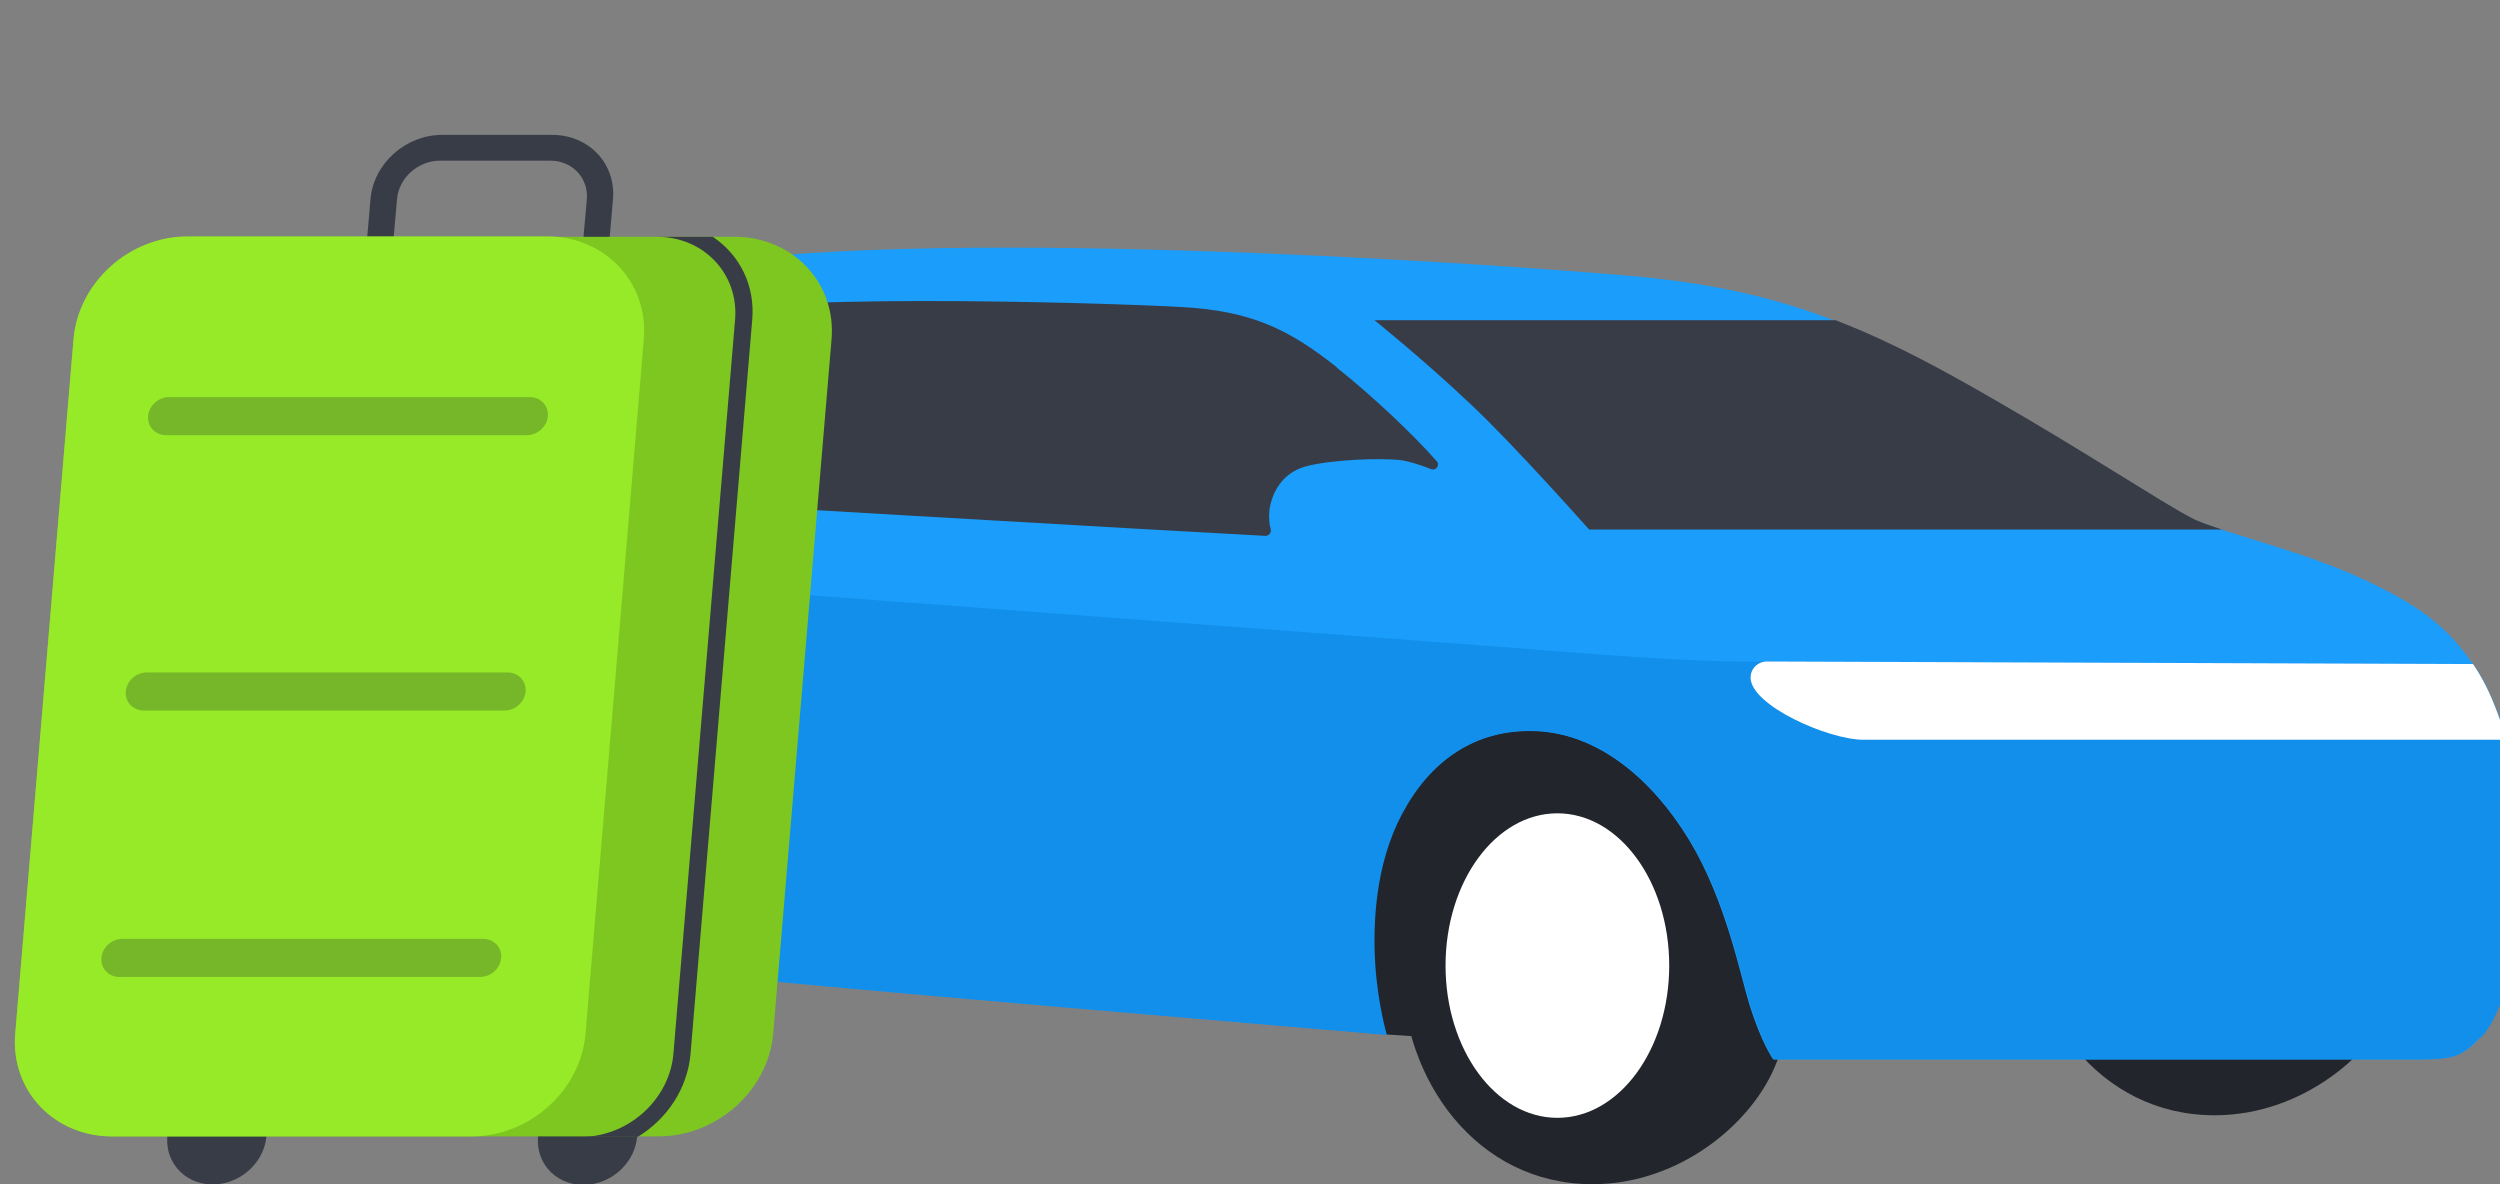 <?xml version="1.0" encoding="UTF-8"?> <svg xmlns="http://www.w3.org/2000/svg" width="114" height="54" viewBox="0 0 114 54" fill="none"><rect x="0" y="0" width="114" height="54" fill="#808080" stroke="none"/><g clip-path="url(#clip0_112_51)"><path d="M80.904 48.312L63.241 47.174L33.562 44.551L20.51 41.504L18.693 35.93L21.097 28.467L80.904 32.922V48.312Z" fill="#22252B"></path><path d="M26.313 32.922C26.313 32.922 29.849 32.71 31.823 36.104C33.346 38.727 33.288 42.411 32.78 44.493C32.252 46.673 30.181 49.199 26.723 49.199C22.561 49.199 20.666 44.918 20.666 41.061C20.666 36.586 22.718 33.154 25.668 32.941C25.805 32.941 26.059 32.941 26.332 32.941" fill="#22252B"></path><path d="M81.019 48.426C80.003 51.126 76.662 54 72.618 54C67.303 54 63.942 49.198 63.942 44.261C63.942 38.918 66.814 34.849 70.996 34.598C71.386 34.579 72.422 34.579 73.321 34.598C73.321 34.598 77.932 34.483 80.081 38.745C82.641 43.817 81.019 48.446 81.019 48.446V48.426Z" fill="#22252B"></path><path d="M109.389 45.283C108.373 47.983 105.032 50.857 100.988 50.857C95.673 50.857 92.312 46.055 92.312 41.117C92.312 35.775 95.185 31.706 99.366 31.455C99.757 31.436 100.792 31.436 101.691 31.455C101.691 31.455 106.302 31.34 108.451 35.602C111.011 40.674 109.389 45.303 109.389 45.303V45.283Z" fill="#22252B"></path><path d="M80.903 48.311H109.761C111.695 48.311 112.164 48.33 113.121 47.289C114.665 45.63 115.036 40.712 115.036 38.977C115.036 37.415 114.802 35.698 114.391 34.136C113.883 32.265 113.375 31.128 112.75 30.26C111.539 28.524 110.288 27.617 108.022 26.538C105.091 25.11 101.203 24.281 99.874 23.606C98.546 22.931 93.759 19.788 89.265 17.319C84.771 14.85 81 13.153 74.279 12.575C67.401 11.977 41.591 10.222 30.884 12.227C28.618 12.652 26.664 14.098 25.687 15.371C24.163 17.338 20.88 21.253 20.021 22.738C19.102 24.32 18.809 25.13 18.419 26.557C18.067 27.868 17.09 34.541 18.36 38.417C18.672 39.362 20.47 41.484 20.47 41.484C20.47 41.484 19.884 37.646 20.685 35.525C21.466 33.403 22.639 32.188 24.417 32.208C26.195 32.227 28.188 34.155 29.047 36.547C29.907 38.919 30.864 42.024 31.255 42.737C31.646 43.451 32.428 44.319 33.522 44.55C34.616 44.782 63.201 47.173 63.201 47.173C63.201 47.173 62.79 45.765 62.673 43.953C62.556 42.14 62.673 39.382 63.904 37.087C65.135 34.792 67.226 33.191 70.059 33.326C72.892 33.461 75.354 35.544 77.034 38.321C78.714 41.098 79.359 44.492 79.789 45.862C80.316 47.54 80.844 48.292 80.844 48.292L80.903 48.311Z" fill="#1B9DFB"></path><path d="M113.141 47.308C114.684 45.649 115.056 40.731 115.056 38.995C115.056 37.433 114.821 35.717 114.411 34.155C114 32.593 113.434 31.204 112.77 30.278C108.452 30.259 81.547 30.163 80.57 30.163C77.131 30.22 73.106 29.854 67.792 29.449C62.477 29.044 29.399 26.575 24.768 26.248C23.928 26.19 23.205 25.939 22.58 25.573C21.642 25.033 20.704 24.145 19.962 22.911C19.337 23.972 18.868 25.033 18.457 26.575C18.047 28.118 17.129 34.56 18.399 38.436C18.711 39.381 20.509 41.503 20.509 41.503C20.509 41.503 19.923 37.665 20.724 35.543C21.505 33.422 22.678 32.207 24.456 32.226C26.234 32.226 28.227 34.174 29.086 36.565C29.946 38.938 30.903 42.043 31.294 42.756C31.704 43.489 32.467 44.338 33.561 44.569C34.635 44.781 63.239 47.192 63.239 47.192C63.239 47.192 62.829 45.784 62.712 43.971C62.595 42.158 62.712 39.4 63.943 37.105C65.213 34.714 67.264 33.21 70.097 33.345C72.931 33.48 75.392 35.563 77.073 38.34C78.753 41.117 79.398 44.511 79.828 45.88C80.355 47.558 80.883 48.31 80.883 48.31H109.741C111.675 48.31 112.144 48.33 113.102 47.288L113.141 47.308Z" fill="#118FEA"></path><path d="M60.973 16.76C58.765 15.005 57.046 14.176 53.9 14.002C50.227 13.79 33.522 13.308 31.314 14.523C28.774 15.912 26.39 19.942 25.667 20.965C25.452 21.273 25.393 21.659 25.452 21.929C25.511 22.257 25.745 22.546 26.234 22.604C27.015 22.681 54.955 24.301 57.71 24.436C57.866 24.436 57.984 24.282 57.944 24.128C57.886 23.915 57.847 23.626 57.886 23.26C57.984 22.546 58.413 21.582 59.527 21.273C60.641 20.965 62.907 20.868 63.884 20.984C64.294 21.042 64.802 21.215 65.252 21.389C65.486 21.485 65.682 21.196 65.506 21.023C64.529 19.904 62.634 18.091 60.953 16.76H60.973Z" fill="#373C46"></path><path d="M101.38 24.165C100.793 23.973 100.266 23.799 99.914 23.606C98.605 22.931 95.205 20.675 90.946 18.225C88.738 16.953 86.354 15.622 83.697 14.6H62.674C62.674 14.6 64.96 16.432 67.109 18.476C68.985 20.231 72.463 24.146 72.463 24.146H101.36L101.38 24.165Z" fill="#373C46"></path><path d="M114.293 33.732H84.966C83.383 33.732 79.827 32.17 79.827 30.897C79.827 30.492 80.159 30.164 80.57 30.164L112.769 30.28C112.769 30.28 113.218 30.897 113.629 31.861C114.098 32.98 114.273 33.713 114.273 33.713L114.293 33.732Z" fill="white"></path><path d="M71.016 50.973C73.833 50.973 76.116 47.864 76.116 44.03C76.116 40.195 73.833 37.087 71.016 37.087C68.2 37.087 65.917 40.195 65.917 44.03C65.917 47.864 68.2 50.973 71.016 50.973Z" fill="white"></path><path d="M25.198 47.076C27.055 47.076 28.559 44.365 28.559 41.02C28.559 37.676 27.055 34.964 25.198 34.964C23.343 34.964 21.838 37.676 21.838 41.02C21.838 44.365 23.343 47.076 25.198 47.076Z" fill="white"></path><path d="M19.963 22.911C19.064 24.377 18.771 25.457 18.458 26.575C18.321 27.096 18.067 28.465 17.911 30.163H18.614C19.162 30.163 19.67 29.893 19.963 29.449L22.503 25.553C21.838 25.168 21.291 24.666 20.822 24.126C20.646 23.933 20.236 23.413 19.963 22.93V22.911Z" fill="#DB0C23"></path><path fill-rule="evenodd" clip-rule="evenodd" d="M25.08 7.327H20.059C19.062 7.327 18.183 8.118 18.105 9.082L17.949 10.837H26.604L26.761 9.082C26.839 8.118 26.096 7.327 25.1 7.327H25.08ZM20.157 6.151C18.496 6.151 17.03 7.462 16.894 9.082L16.64 12.014H27.698L27.952 9.082C28.089 7.462 26.858 6.151 25.178 6.151H20.157Z" fill="#373C46"></path><path d="M11.25 53.454C12.253 52.646 12.458 51.255 11.708 50.347C10.957 49.44 9.535 49.359 8.532 50.167C7.529 50.975 7.324 52.366 8.075 53.274C8.825 54.182 10.247 54.262 11.25 53.454Z" fill="#373C46"></path><path d="M28.154 53.475C29.157 52.667 29.361 51.276 28.611 50.368C27.86 49.461 26.439 49.38 25.436 50.188C24.432 50.996 24.228 52.387 24.978 53.295C25.729 54.203 27.15 54.283 28.154 53.475Z" fill="#373C46"></path><path d="M30.023 51.819H5.131C2.454 51.819 0.461 49.717 0.695 47.114L3.353 15.505C3.568 12.901 5.912 10.799 8.589 10.799H33.481C36.158 10.799 38.151 12.901 37.916 15.505L35.259 47.114C35.044 49.717 32.7 51.819 30.023 51.819Z" fill="#7EC720"></path><path d="M21.503 51.82H5.11C2.453 51.82 0.48 49.718 0.695 47.134L3.352 15.467C3.567 12.882 5.892 10.78 8.549 10.78H24.942C27.599 10.78 29.573 12.882 29.358 15.467L26.7 47.134C26.485 49.718 24.16 51.82 21.503 51.82Z" fill="#96EA28"></path><path d="M32.485 10.799H29.964C32.094 10.799 33.696 12.496 33.52 14.579L30.707 48.059C30.531 50.084 28.753 51.742 26.682 51.839H29.085C30.413 51.029 31.351 49.64 31.488 48.059L34.302 14.579C34.438 12.997 33.715 11.609 32.504 10.799H32.485Z" fill="#373C46"></path><path d="M24.025 19.844H7.573C7.085 19.844 6.714 19.458 6.753 18.976C6.792 18.494 7.222 18.108 7.71 18.108H24.162C24.65 18.108 25.021 18.494 24.982 18.976C24.943 19.458 24.513 19.844 24.025 19.844Z" fill="#76B72A"></path><path d="M23.008 32.399H6.557C6.068 32.399 5.697 32.013 5.736 31.531C5.775 31.049 6.205 30.663 6.694 30.663H23.145C23.633 30.663 24.005 31.049 23.966 31.531C23.927 32.013 23.497 32.399 23.008 32.399Z" fill="#76B72A"></path><path d="M21.896 44.548H5.445C4.956 44.548 4.585 44.163 4.624 43.68C4.663 43.198 5.093 42.812 5.581 42.812H22.033C22.521 42.812 22.892 43.198 22.853 43.68C22.814 44.163 22.384 44.548 21.896 44.548Z" fill="#76B72A"></path></g><defs><clipPath id="clip0_112_51"><rect width="114" height="54" fill="white"></rect></clipPath></defs></svg> 